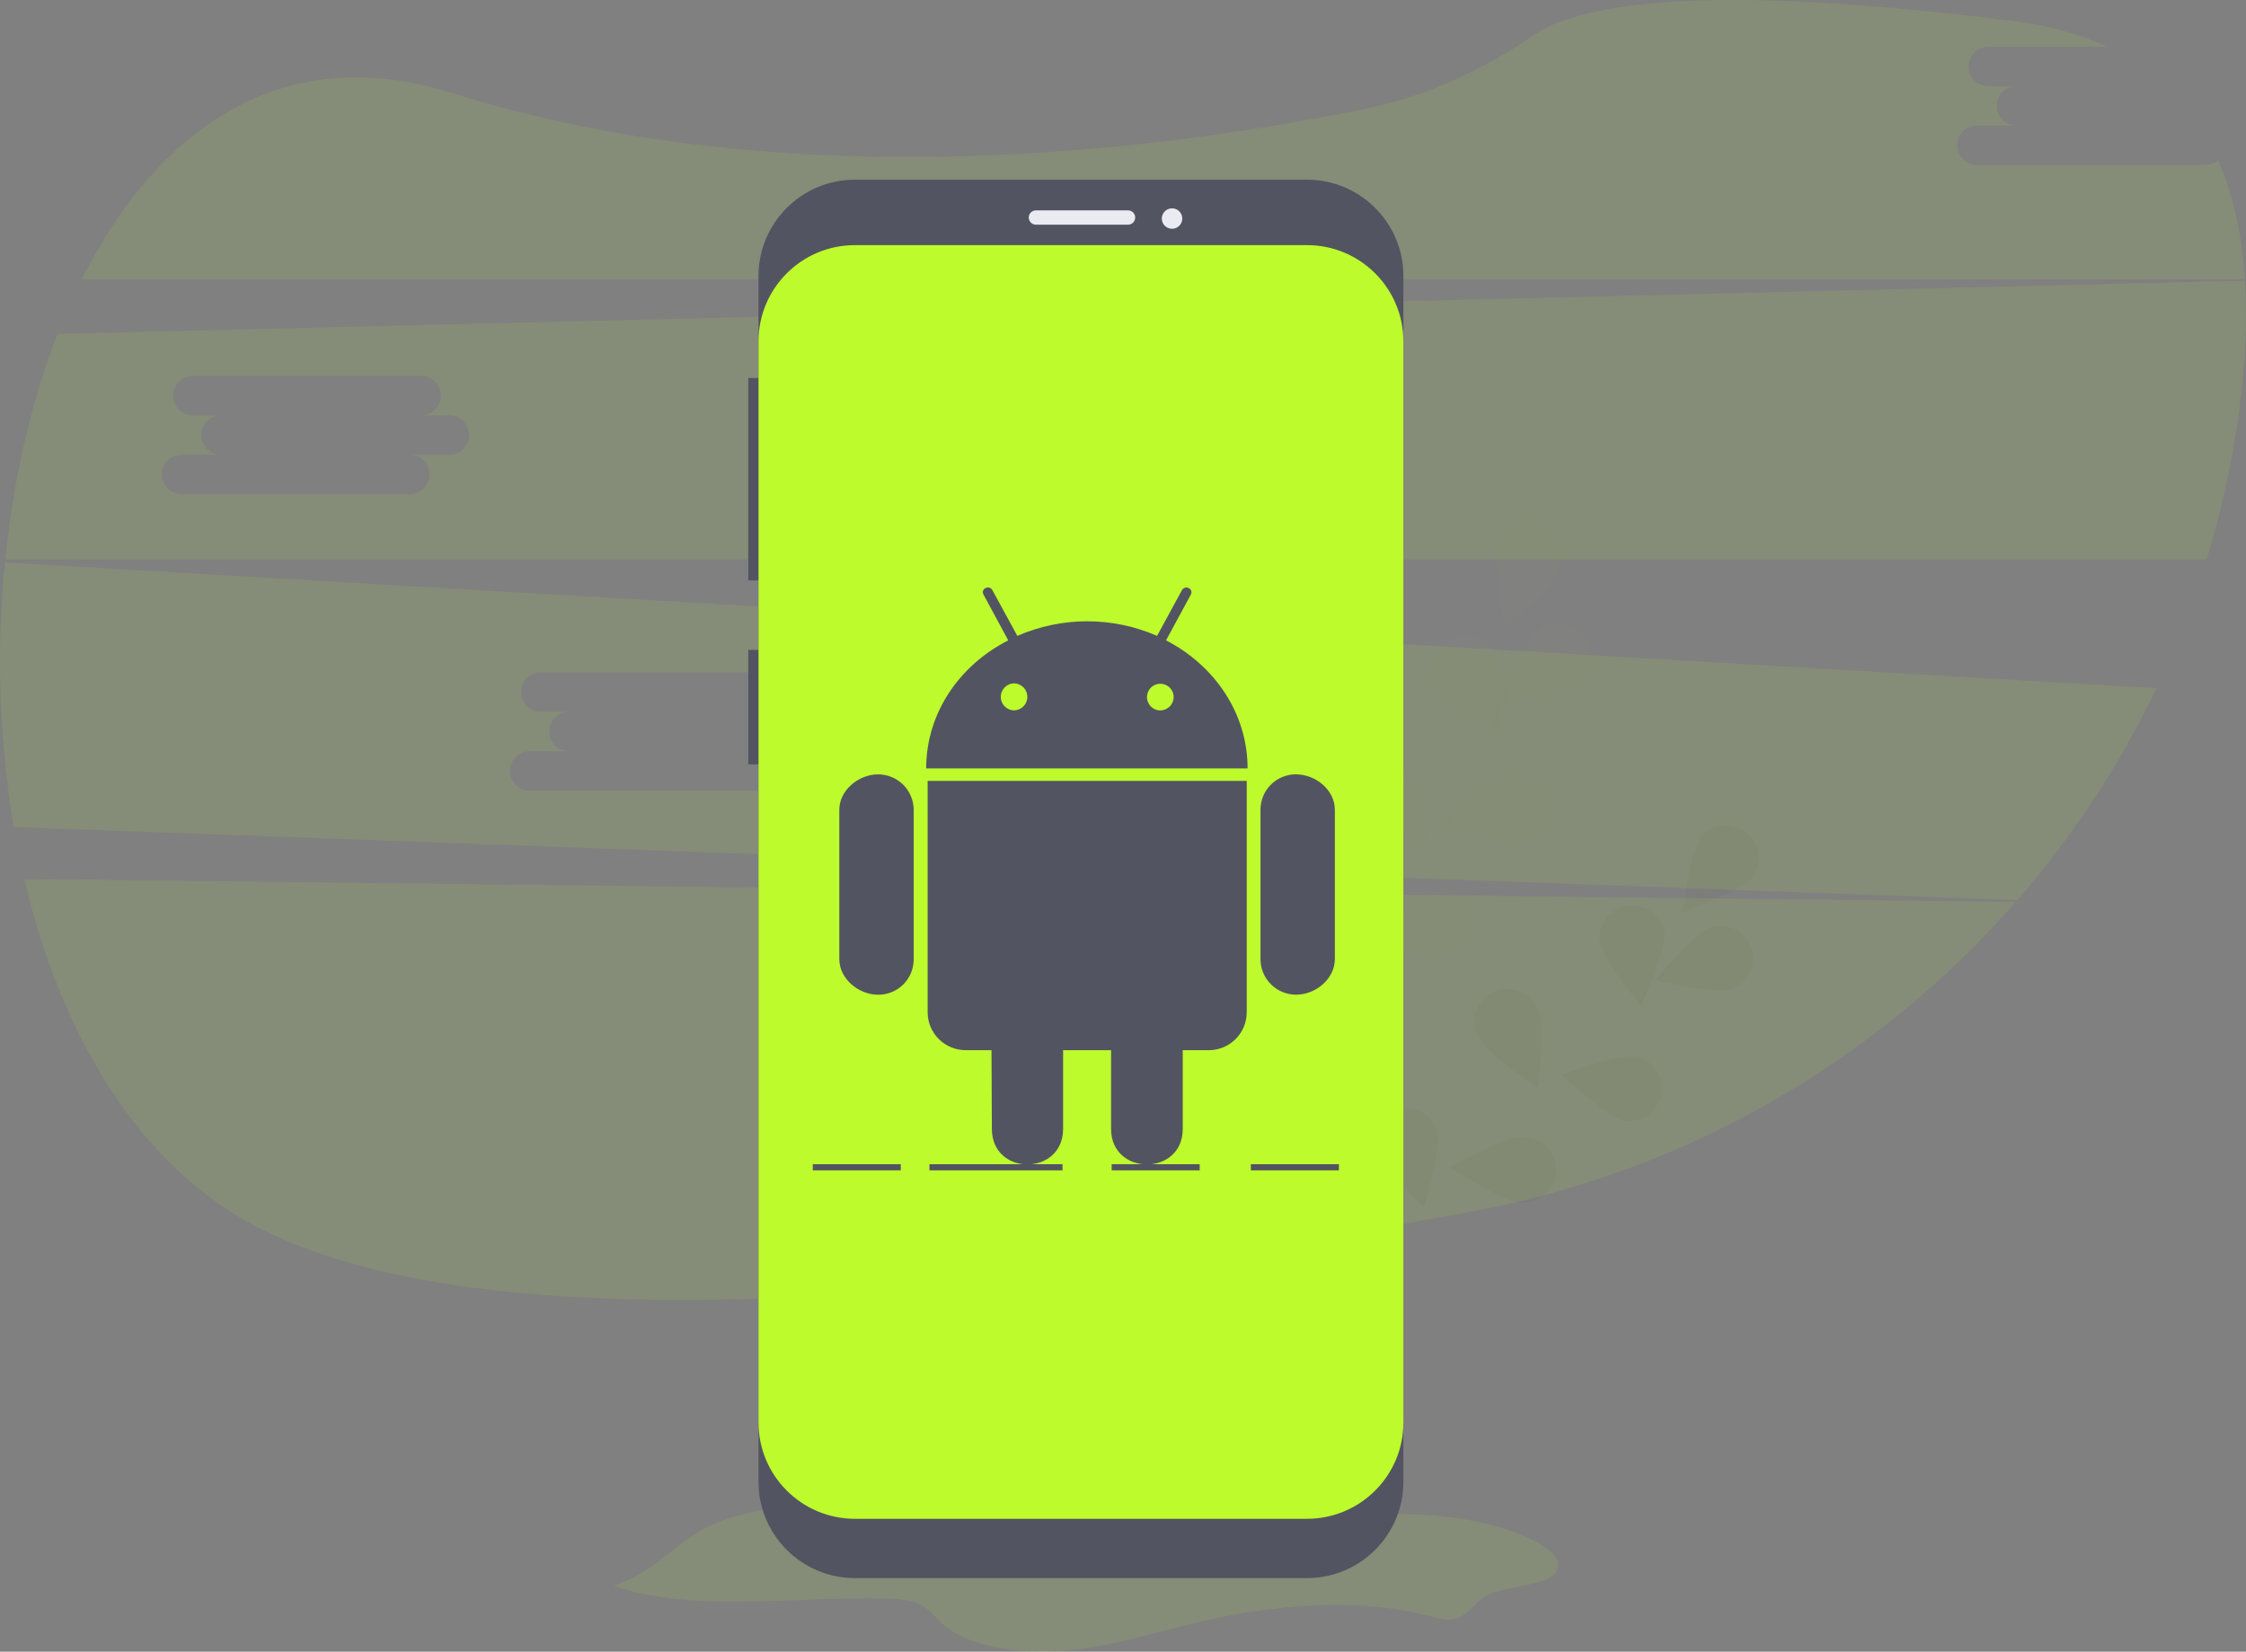 <svg width="533" height="392" viewBox="0 0 533 392" fill="none" xmlns="http://www.w3.org/2000/svg">
<rect x="0" y="0" width="533" height="392" fill="#808080" stroke="none"/>
<g clip-path="url(#clip0_70_7)">
<path opacity="0.1" d="M5.757 208.615C14.191 244.618 32.045 275.739 60.262 290.824C118.901 322.174 251.148 306.006 349.848 287.428C399.722 278.072 444.992 252.225 478.369 214.05L5.757 208.615Z" fill="#BDFB2C"/>
<path opacity="0.1" d="M523.332 39.161H469.177C467.936 39.161 466.745 38.669 465.867 37.792C464.989 36.915 464.496 35.726 464.496 34.486C464.496 33.246 464.989 32.057 465.867 31.18C466.745 30.304 467.936 29.811 469.177 29.811H478.539C477.297 29.811 476.107 29.319 475.229 28.442C474.351 27.565 473.858 26.376 473.858 25.136C473.858 23.896 474.351 22.707 475.229 21.831C476.107 20.954 477.297 20.461 478.539 20.461H471.854C470.612 20.461 469.422 19.969 468.544 19.092C467.666 18.215 467.173 17.026 467.173 15.786C467.173 14.546 467.666 13.357 468.544 12.48C469.422 11.604 470.612 11.111 471.854 11.111H500.119C493.847 8.2 486.516 6.128 478.072 5.041C401.001 -4.847 373.484 1.693 363.777 8.438C351.801 16.735 338.441 22.839 324.163 25.779C276.61 35.575 187.68 47.366 107.076 22.004C67.015 9.389 37.239 30.699 19.394 66.294H532.733C532.062 55.949 530.056 46.401 526.373 38.035C525.527 38.763 524.448 39.162 523.332 39.161Z" fill="#BDFB2C"/>
<path opacity="0.1" d="M1.161 133.481C-0.919 154.418 -0.213 175.539 3.26 196.291L478.728 213.657C491.964 198.451 503.077 181.525 511.765 163.341L1.161 133.481ZM189.215 178.29H179.853C181.094 178.29 182.285 178.782 183.163 179.659C184.041 180.536 184.534 181.725 184.534 182.965C184.534 184.205 184.041 185.394 183.163 186.271C182.285 187.147 181.094 187.64 179.853 187.64H125.698C124.456 187.64 123.266 187.147 122.388 186.271C121.51 185.394 121.017 184.205 121.017 182.965C121.017 181.725 121.51 180.536 122.388 179.659C123.266 178.782 124.456 178.29 125.698 178.29H135.06C133.818 178.29 132.628 177.797 131.75 176.921C130.872 176.044 130.379 174.855 130.379 173.615C130.379 172.375 130.872 171.186 131.75 170.309C132.628 169.432 133.818 168.94 135.06 168.94H128.375C127.133 168.94 125.943 168.447 125.065 167.571C124.187 166.694 123.694 165.505 123.694 164.265C123.694 163.025 124.187 161.836 125.065 160.959C125.943 160.082 127.133 159.59 128.375 159.59H182.53C183.771 159.59 184.962 160.082 185.84 160.959C186.718 161.836 187.211 163.025 187.211 164.265C187.211 165.505 186.718 166.694 185.84 167.571C184.962 168.447 183.771 168.94 182.53 168.94H189.215C190.456 168.94 191.647 169.432 192.525 170.309C193.403 171.186 193.896 172.375 193.896 173.615C193.896 174.855 193.403 176.044 192.525 176.921C191.647 177.797 190.456 178.29 189.215 178.29V178.29Z" fill="#BDFB2C"/>
<path opacity="0.1" d="M532.757 66.614L13.657 79.23C7.346 95.436 3.182 113.762 1.239 132.763H523.662C527.073 121.604 529.596 110.194 531.207 98.638C532.762 87.469 533.384 76.673 532.757 66.614ZM106.624 107.935H97.262C98.504 107.935 99.695 108.427 100.572 109.304C101.45 110.181 101.943 111.37 101.943 112.61C101.943 113.849 101.45 115.039 100.572 115.915C99.695 116.792 98.504 117.285 97.262 117.285H43.107C41.866 117.285 40.675 116.792 39.797 115.915C38.92 115.039 38.426 113.849 38.426 112.61C38.426 111.37 38.92 110.181 39.797 109.304C40.675 108.427 41.866 107.935 43.107 107.935H52.469C51.228 107.935 50.037 107.442 49.159 106.565C48.282 105.689 47.788 104.5 47.788 103.26C47.788 102.02 48.282 100.831 49.159 99.954C50.037 99.077 51.228 98.585 52.469 98.585H45.784C44.543 98.585 43.352 98.092 42.474 97.215C41.596 96.339 41.103 95.15 41.103 93.91C41.103 92.67 41.596 91.481 42.474 90.604C43.352 89.727 44.543 89.235 45.784 89.235H99.939C101.181 89.235 102.371 89.727 103.249 90.604C104.127 91.481 104.62 92.67 104.62 93.91C104.62 95.15 104.127 96.339 103.249 97.215C102.371 98.092 101.181 98.585 99.939 98.585H106.624C107.866 98.585 109.056 99.077 109.934 99.954C110.812 100.831 111.305 102.02 111.305 103.26C111.305 104.5 110.812 105.689 109.934 106.565C109.056 107.442 107.866 107.935 106.624 107.935V107.935Z" fill="#BDFB2C"/>
<g opacity="0.1">
<path opacity="0.1" d="M329.172 302.421C329.172 302.421 342.872 268.699 368.455 256.19C379.224 251.018 388.022 242.497 393.529 231.905C396.101 226.852 398.204 221.573 399.811 216.136" stroke="#535461" stroke-width="2" stroke-miterlimit="10"/>
<path opacity="0.1" d="M415.887 208.154C413.22 211.502 399.417 216.403 399.417 216.403C399.417 216.403 401.079 201.847 403.746 198.523C405.07 197.053 406.906 196.143 408.879 195.979C410.852 195.815 412.813 196.409 414.363 197.639C415.912 198.87 416.933 200.645 417.217 202.601C417.501 204.558 417.027 206.549 415.892 208.169L415.887 208.154Z" fill="#BDFB2C"/>
<path opacity="0.1" d="M411.15 234.676C407.088 236.039 392.844 232.648 392.844 232.648C392.844 232.648 402.148 221.352 406.209 219.989C408.117 219.483 410.147 219.722 411.886 220.656C413.624 221.591 414.942 223.151 415.571 225.02C416.199 226.889 416.092 228.927 415.271 230.721C414.45 232.514 412.977 233.928 411.15 234.676V234.676Z" fill="#BDFB2C"/>
<path opacity="0.1" d="M385.469 266.02C381.276 265.152 370.69 255.04 370.69 255.04C370.69 255.04 384.429 249.979 388.627 250.848C390.526 251.377 392.154 252.607 393.179 254.288C394.205 255.97 394.552 257.979 394.151 259.907C393.749 261.835 392.629 263.538 391.017 264.673C389.405 265.807 387.422 266.287 385.469 266.016V266.02Z" fill="#BDFB2C"/>
<path opacity="0.1" d="M360.692 285.371C356.412 285.22 344.266 277.044 344.266 277.044C344.266 277.044 356.956 269.752 361.236 269.888C362.3 269.854 363.359 270.04 364.348 270.432C365.337 270.824 366.235 271.415 366.986 272.168C367.737 272.921 368.325 273.82 368.714 274.809C369.103 275.799 369.285 276.857 369.247 277.919C369.21 278.982 368.955 280.025 368.497 280.984C368.04 281.944 367.39 282.8 366.588 283.498C365.786 284.197 364.849 284.723 363.834 285.045C362.82 285.368 361.751 285.478 360.692 285.371V285.371Z" fill="#BDFB2C"/>
<path opacity="0.1" d="M379.581 223.172C380.13 227.417 389.404 238.732 389.404 238.732C389.404 238.732 395.511 225.438 394.967 221.192C394.587 219.258 393.485 217.54 391.884 216.387C390.283 215.234 388.303 214.733 386.346 214.985C384.388 215.237 382.6 216.223 381.343 217.743C380.087 219.264 379.457 221.204 379.581 223.172Z" fill="#BDFB2C"/>
<path opacity="0.1" d="M350.888 246.166C352.681 250.047 364.923 258.078 364.923 258.078C364.923 258.078 366.77 243.565 364.977 239.683C364.595 238.693 364.014 237.791 363.269 237.033C362.524 236.276 361.632 235.679 360.647 235.28C359.662 234.881 358.605 234.687 357.543 234.712C356.48 234.737 355.434 234.979 354.468 235.423C353.503 235.867 352.639 236.505 351.931 237.296C351.222 238.087 350.683 239.015 350.347 240.022C350.012 241.03 349.887 242.095 349.98 243.152C350.073 244.21 350.382 245.237 350.888 246.171V246.166Z" fill="#BDFB2C"/>
<path opacity="0.1" d="M326.072 272.338C327.18 276.472 337.892 286.448 337.892 286.448C337.892 286.448 342.167 272.459 341.055 268.325C340.419 266.461 339.097 264.907 337.357 263.98C335.617 263.052 333.589 262.82 331.684 263.33C329.779 263.84 328.139 265.055 327.097 266.727C326.055 268.4 325.689 270.406 326.072 272.338Z" fill="#BDFB2C"/>
<path opacity="0.25" d="M415.887 208.154C413.22 211.502 399.417 216.403 399.417 216.403C399.417 216.403 401.079 201.847 403.746 198.523C405.07 197.053 406.906 196.143 408.879 195.979C410.852 195.815 412.813 196.409 414.363 197.639C415.912 198.87 416.933 200.645 417.217 202.601C417.501 204.558 417.027 206.549 415.892 208.169L415.887 208.154Z" fill="black"/>
<path opacity="0.25" d="M411.15 234.676C407.088 236.039 392.844 232.648 392.844 232.648C392.844 232.648 402.148 221.352 406.209 219.989C408.117 219.483 410.147 219.722 411.886 220.656C413.624 221.591 414.942 223.151 415.571 225.02C416.199 226.889 416.092 228.927 415.271 230.721C414.45 232.514 412.977 233.928 411.15 234.676V234.676Z" fill="black"/>
<path opacity="0.25" d="M385.469 266.02C381.276 265.152 370.69 255.04 370.69 255.04C370.69 255.04 384.429 249.979 388.627 250.848C390.526 251.377 392.154 252.607 393.179 254.288C394.205 255.97 394.552 257.979 394.151 259.907C393.749 261.835 392.629 263.538 391.017 264.673C389.405 265.807 387.422 266.287 385.469 266.016V266.02Z" fill="black"/>
<path opacity="0.25" d="M360.692 285.371C356.412 285.22 344.266 277.044 344.266 277.044C344.266 277.044 356.956 269.752 361.236 269.888C362.3 269.854 363.359 270.04 364.348 270.432C365.337 270.824 366.235 271.415 366.986 272.168C367.737 272.921 368.325 273.82 368.714 274.809C369.103 275.799 369.285 276.857 369.247 277.919C369.21 278.982 368.955 280.025 368.497 280.984C368.04 281.944 367.39 282.8 366.588 283.498C365.786 284.197 364.849 284.723 363.834 285.045C362.82 285.368 361.751 285.478 360.692 285.371V285.371Z" fill="black"/>
<path opacity="0.25" d="M379.581 223.172C380.13 227.417 389.404 238.732 389.404 238.732C389.404 238.732 395.511 225.438 394.967 221.192C394.587 219.258 393.485 217.54 391.884 216.387C390.283 215.234 388.303 214.733 386.346 214.985C384.388 215.237 382.6 216.223 381.343 217.743C380.087 219.264 379.457 221.204 379.581 223.172Z" fill="black"/>
<path opacity="0.25" d="M350.888 246.166C352.681 250.047 364.923 258.078 364.923 258.078C364.923 258.078 366.77 243.565 364.977 239.683C364.595 238.693 364.014 237.791 363.269 237.033C362.524 236.276 361.632 235.679 360.647 235.28C359.662 234.881 358.605 234.687 357.543 234.712C356.48 234.737 355.434 234.979 354.468 235.423C353.503 235.867 352.639 236.505 351.931 237.296C351.222 238.087 350.683 239.015 350.347 240.022C350.012 241.03 349.887 242.095 349.98 243.152C350.073 244.21 350.382 245.237 350.888 246.171V246.166Z" fill="black"/>
<path opacity="0.25" d="M326.072 272.338C327.18 276.472 337.892 286.448 337.892 286.448C337.892 286.448 342.167 272.459 341.055 268.325C340.419 266.461 339.097 264.907 337.357 263.98C335.617 263.052 333.589 262.82 331.684 263.33C329.779 263.84 328.139 265.055 327.097 266.727C326.055 268.4 325.689 270.406 326.072 272.338Z" fill="black"/>
</g>
<g opacity="0.1">
<path opacity="0.1" d="M319.455 253.114C319.455 253.114 321.185 216.762 341.167 196.485C349.594 188.031 355.049 177.075 356.713 165.262C357.462 159.647 357.695 153.976 357.408 148.319" stroke="#535461" stroke-width="2" stroke-miterlimit="10"/>
<path opacity="0.1" d="M369.981 135.465C368.577 139.507 357.179 148.692 357.179 148.692C357.179 148.692 353.924 134.432 355.328 130.39C355.607 129.362 356.094 128.402 356.76 127.57C357.426 126.738 358.256 126.052 359.198 125.554C360.141 125.056 361.176 124.758 362.24 124.676C363.303 124.595 364.372 124.733 365.379 125.082C366.387 125.431 367.311 125.984 368.096 126.705C368.881 127.426 369.508 128.301 369.94 129.275C370.372 130.249 370.598 131.301 370.605 132.366C370.612 133.431 370.4 134.486 369.981 135.465V135.465Z" fill="#BDFB2C"/>
<path opacity="0.1" d="M374.295 162.035C370.894 164.665 356.349 166.189 356.349 166.189C356.349 166.189 361.377 152.448 364.753 149.818C365.548 149.112 366.479 148.577 367.488 148.245C368.498 147.913 369.565 147.792 370.623 147.888C371.682 147.984 372.709 148.296 373.642 148.805C374.575 149.313 375.394 150.008 376.048 150.845C376.702 151.682 377.176 152.644 377.443 153.672C377.71 154.699 377.763 155.77 377.598 156.819C377.434 157.868 377.056 158.872 376.488 159.769C375.92 160.666 375.174 161.438 374.295 162.035V162.035Z" fill="#BDFB2C"/>
<path opacity="0.1" d="M360.473 200.134C356.227 200.702 342.886 194.671 342.886 194.671C342.886 194.671 354.172 185.345 358.433 184.777C359.475 184.568 360.55 184.575 361.589 184.797C362.629 185.02 363.612 185.453 364.477 186.069C365.343 186.686 366.072 187.474 366.621 188.383C367.169 189.293 367.525 190.305 367.666 191.358C367.808 192.41 367.731 193.481 367.442 194.502C367.152 195.524 366.656 196.476 365.984 197.298C365.311 198.121 364.477 198.797 363.533 199.285C362.588 199.772 361.554 200.061 360.493 200.134H360.473Z" fill="#BDFB2C"/>
<path opacity="0.1" d="M343.523 226.592C339.432 227.868 325.261 224.166 325.261 224.166C325.261 224.166 334.802 213.07 338.893 211.794C340.813 211.326 342.839 211.606 344.559 212.576C346.279 213.547 347.565 215.135 348.155 217.019C348.744 218.902 348.594 220.939 347.733 222.716C346.873 224.493 345.367 225.875 343.523 226.583V226.592Z" fill="#BDFB2C"/>
<path opacity="0.1" d="M340.691 161.657C342.634 165.48 355.129 173.084 355.129 173.084C355.129 173.084 356.475 158.527 354.551 154.694C353.553 152.991 351.943 151.731 350.048 151.171C348.153 150.611 346.115 150.793 344.35 151.68C342.584 152.567 341.223 154.092 340.543 155.945C339.864 157.799 339.916 159.841 340.691 161.657V161.657Z" fill="#BDFB2C"/>
<path opacity="0.1" d="M321.257 192.856C324.24 195.927 338.456 199.445 338.456 199.445C338.456 199.445 335.38 185.146 332.397 182.075C330.935 180.746 329.02 180.024 327.044 180.055C325.067 180.087 323.176 180.869 321.757 182.244C320.337 183.618 319.495 185.481 319.403 187.454C319.31 189.426 319.973 191.359 321.257 192.861V192.856Z" fill="#BDFB2C"/>
<path opacity="0.1" d="M306.537 225.763C308.966 229.295 322.375 235.161 322.375 235.161C322.375 235.161 321.763 220.547 319.343 217.014C318.119 215.484 316.361 214.472 314.422 214.181C312.482 213.891 310.504 214.343 308.884 215.448C307.265 216.553 306.123 218.229 305.689 220.139C305.254 222.049 305.559 224.053 306.542 225.748L306.537 225.763Z" fill="#BDFB2C"/>
</g>
<path opacity="0.1" d="M145.622 376.405C164.724 382.82 188.029 378.919 209.702 379.37C212.67 379.433 215.809 379.617 218.189 380.724C220.57 381.83 221.741 383.635 223.373 385.163C229.446 390.884 241.888 392.723 252.766 391.753C263.643 390.782 273.617 387.57 283.859 385.125C301.601 380.894 321.884 378.972 339.384 383.582C340.992 384.004 342.682 384.489 344.402 384.324C348.24 383.946 349.382 380.879 352.064 379.127C356.922 375.964 367.43 376.823 369.553 372.655C370.802 370.229 367.931 367.706 364.807 366.036C352.846 359.651 335.735 358.598 320.082 359.583C304.428 360.568 289.037 363.285 273.302 363.295C253.698 363.295 234.756 359.127 215.343 357.419C201.895 356.235 187.218 356.381 174.611 359.845C160.983 363.64 157.971 372.102 145.622 376.405Z" fill="#BDFB2C"/>
<path d="M180.975 89.715H177.574V137.751H180.975V89.715Z" fill="#535461"/>
<path d="M180.975 154.248H177.574V181.419H180.975V154.248Z" fill="#535461"/>
<path d="M310.156 42.65H202.886C190.248 42.65 180.004 52.882 180.004 65.503V351.679C180.004 364.301 190.248 374.532 202.886 374.532H310.156C322.794 374.532 333.039 364.301 333.039 351.679V65.503C333.039 52.882 322.794 42.65 310.156 42.65Z" fill="#535461"/>
<path d="M310.156 58.176H202.886C190.248 58.176 180.004 68.408 180.004 81.03V337.608C180.004 350.23 190.248 360.461 202.886 360.461H310.156C322.794 360.461 333.039 350.23 333.039 337.608V81.03C333.039 68.408 322.794 58.176 310.156 58.176Z" fill="#BDFB2C"/>
<path d="M267.695 49.928H245.833C244.894 49.928 244.133 50.688 244.133 51.626C244.133 52.564 244.894 53.324 245.833 53.324H267.695C268.634 53.324 269.396 52.564 269.396 51.626C269.396 50.688 268.634 49.928 267.695 49.928Z" fill="#EAEAF3"/>
<path d="M278.14 54.295C279.482 54.295 280.569 53.209 280.569 51.869C280.569 50.529 279.482 49.443 278.14 49.443C276.799 49.443 275.711 50.529 275.711 51.869C275.711 53.209 276.799 54.295 278.14 54.295Z" fill="#EAEAF3"/>
<path d="M216.829 192.191V227.611C216.841 228.722 216.632 229.824 216.214 230.853C215.796 231.882 215.178 232.818 214.394 233.607C213.611 234.395 212.678 235.02 211.651 235.445C210.624 235.87 209.522 236.087 208.41 236.083C203.726 236.083 199.179 232.294 199.179 227.611V192.191C199.179 187.572 203.712 183.782 208.41 183.782C210.64 183.791 212.776 184.68 214.353 186.255C215.93 187.83 216.82 189.964 216.829 192.191V192.191ZM220.138 240.198C220.135 241.387 220.368 242.565 220.822 243.664C221.276 244.763 221.944 245.761 222.786 246.602C223.628 247.443 224.627 248.109 225.728 248.563C226.828 249.017 228.008 249.249 229.198 249.247H235.29L235.383 267.932C235.383 279.213 252.285 279.126 252.285 267.932V249.252H263.672V267.937C263.672 279.16 280.676 279.189 280.676 267.937V249.252H286.861C288.047 249.248 289.221 249.011 290.315 248.554C291.409 248.097 292.403 247.429 293.239 246.589C294.075 245.749 294.737 244.752 295.187 243.657C295.637 242.561 295.867 241.387 295.863 240.202V185.325H220.138V240.198ZM296.067 182.375H219.793C219.793 169.275 227.629 157.911 239.265 151.982L233.435 141.186C232.58 139.687 234.751 138.76 235.485 140.026L241.426 150.914C246.654 148.63 252.299 147.451 258.005 147.451C263.712 147.451 269.356 148.63 274.584 150.914L280.492 140.06C281.259 138.745 283.407 139.726 282.542 141.22L276.712 151.982C288.231 157.911 296.067 169.289 296.067 182.375ZM243.802 165.393C243.802 164.541 243.463 163.724 242.86 163.122C242.257 162.519 241.439 162.181 240.586 162.181C239.755 162.213 238.969 162.565 238.393 163.164C237.817 163.762 237.495 164.56 237.495 165.391C237.495 166.221 237.817 167.019 238.393 167.617C238.969 168.216 239.755 168.568 240.586 168.6C241.436 168.6 242.252 168.264 242.855 167.665C243.458 167.065 243.798 166.252 243.802 165.403V165.393ZM278.524 165.393C278.514 164.768 278.319 164.159 277.964 163.644C277.608 163.13 277.107 162.732 276.525 162.501C275.943 162.271 275.305 162.217 274.693 162.349C274.081 162.48 273.521 162.789 273.085 163.238C272.648 163.686 272.355 164.254 272.242 164.869C272.128 165.484 272.2 166.119 272.448 166.694C272.696 167.268 273.108 167.756 273.634 168.096C274.159 168.437 274.774 168.614 275.4 168.605C276.237 168.586 277.033 168.24 277.617 167.641C278.201 167.042 278.527 166.239 278.524 165.403V165.393ZM307.547 183.773C306.441 183.77 305.345 183.985 304.322 184.406C303.299 184.828 302.369 185.447 301.587 186.228C300.804 187.01 300.184 187.938 299.762 188.96C299.34 189.981 299.125 191.076 299.128 192.181V227.602C299.124 228.71 299.338 229.809 299.759 230.834C300.179 231.86 300.798 232.793 301.58 233.58C302.362 234.366 303.291 234.992 304.315 235.419C305.339 235.847 306.437 236.07 307.547 236.073C312.265 236.073 316.778 232.284 316.778 227.602V192.181C316.763 187.485 312.231 183.782 307.547 183.782V183.773Z" fill="#535461"/>
<path d="M252.149 276.307H220.57V277.763H252.149V276.307Z" fill="#535461"/>
<path d="M284.699 276.307H263.809V277.763H284.699V276.307Z" fill="#535461"/>
<path d="M213.768 276.307H192.878V277.763H213.768V276.307Z" fill="#535461"/>
<path d="M317.735 276.307H296.845V277.763H317.735V276.307Z" fill="#535461"/>
</g>
<defs>
<clipPath id="clip0_70_7">
<rect width="533" height="392" fill="white"/>
</clipPath>
</defs>
</svg>
